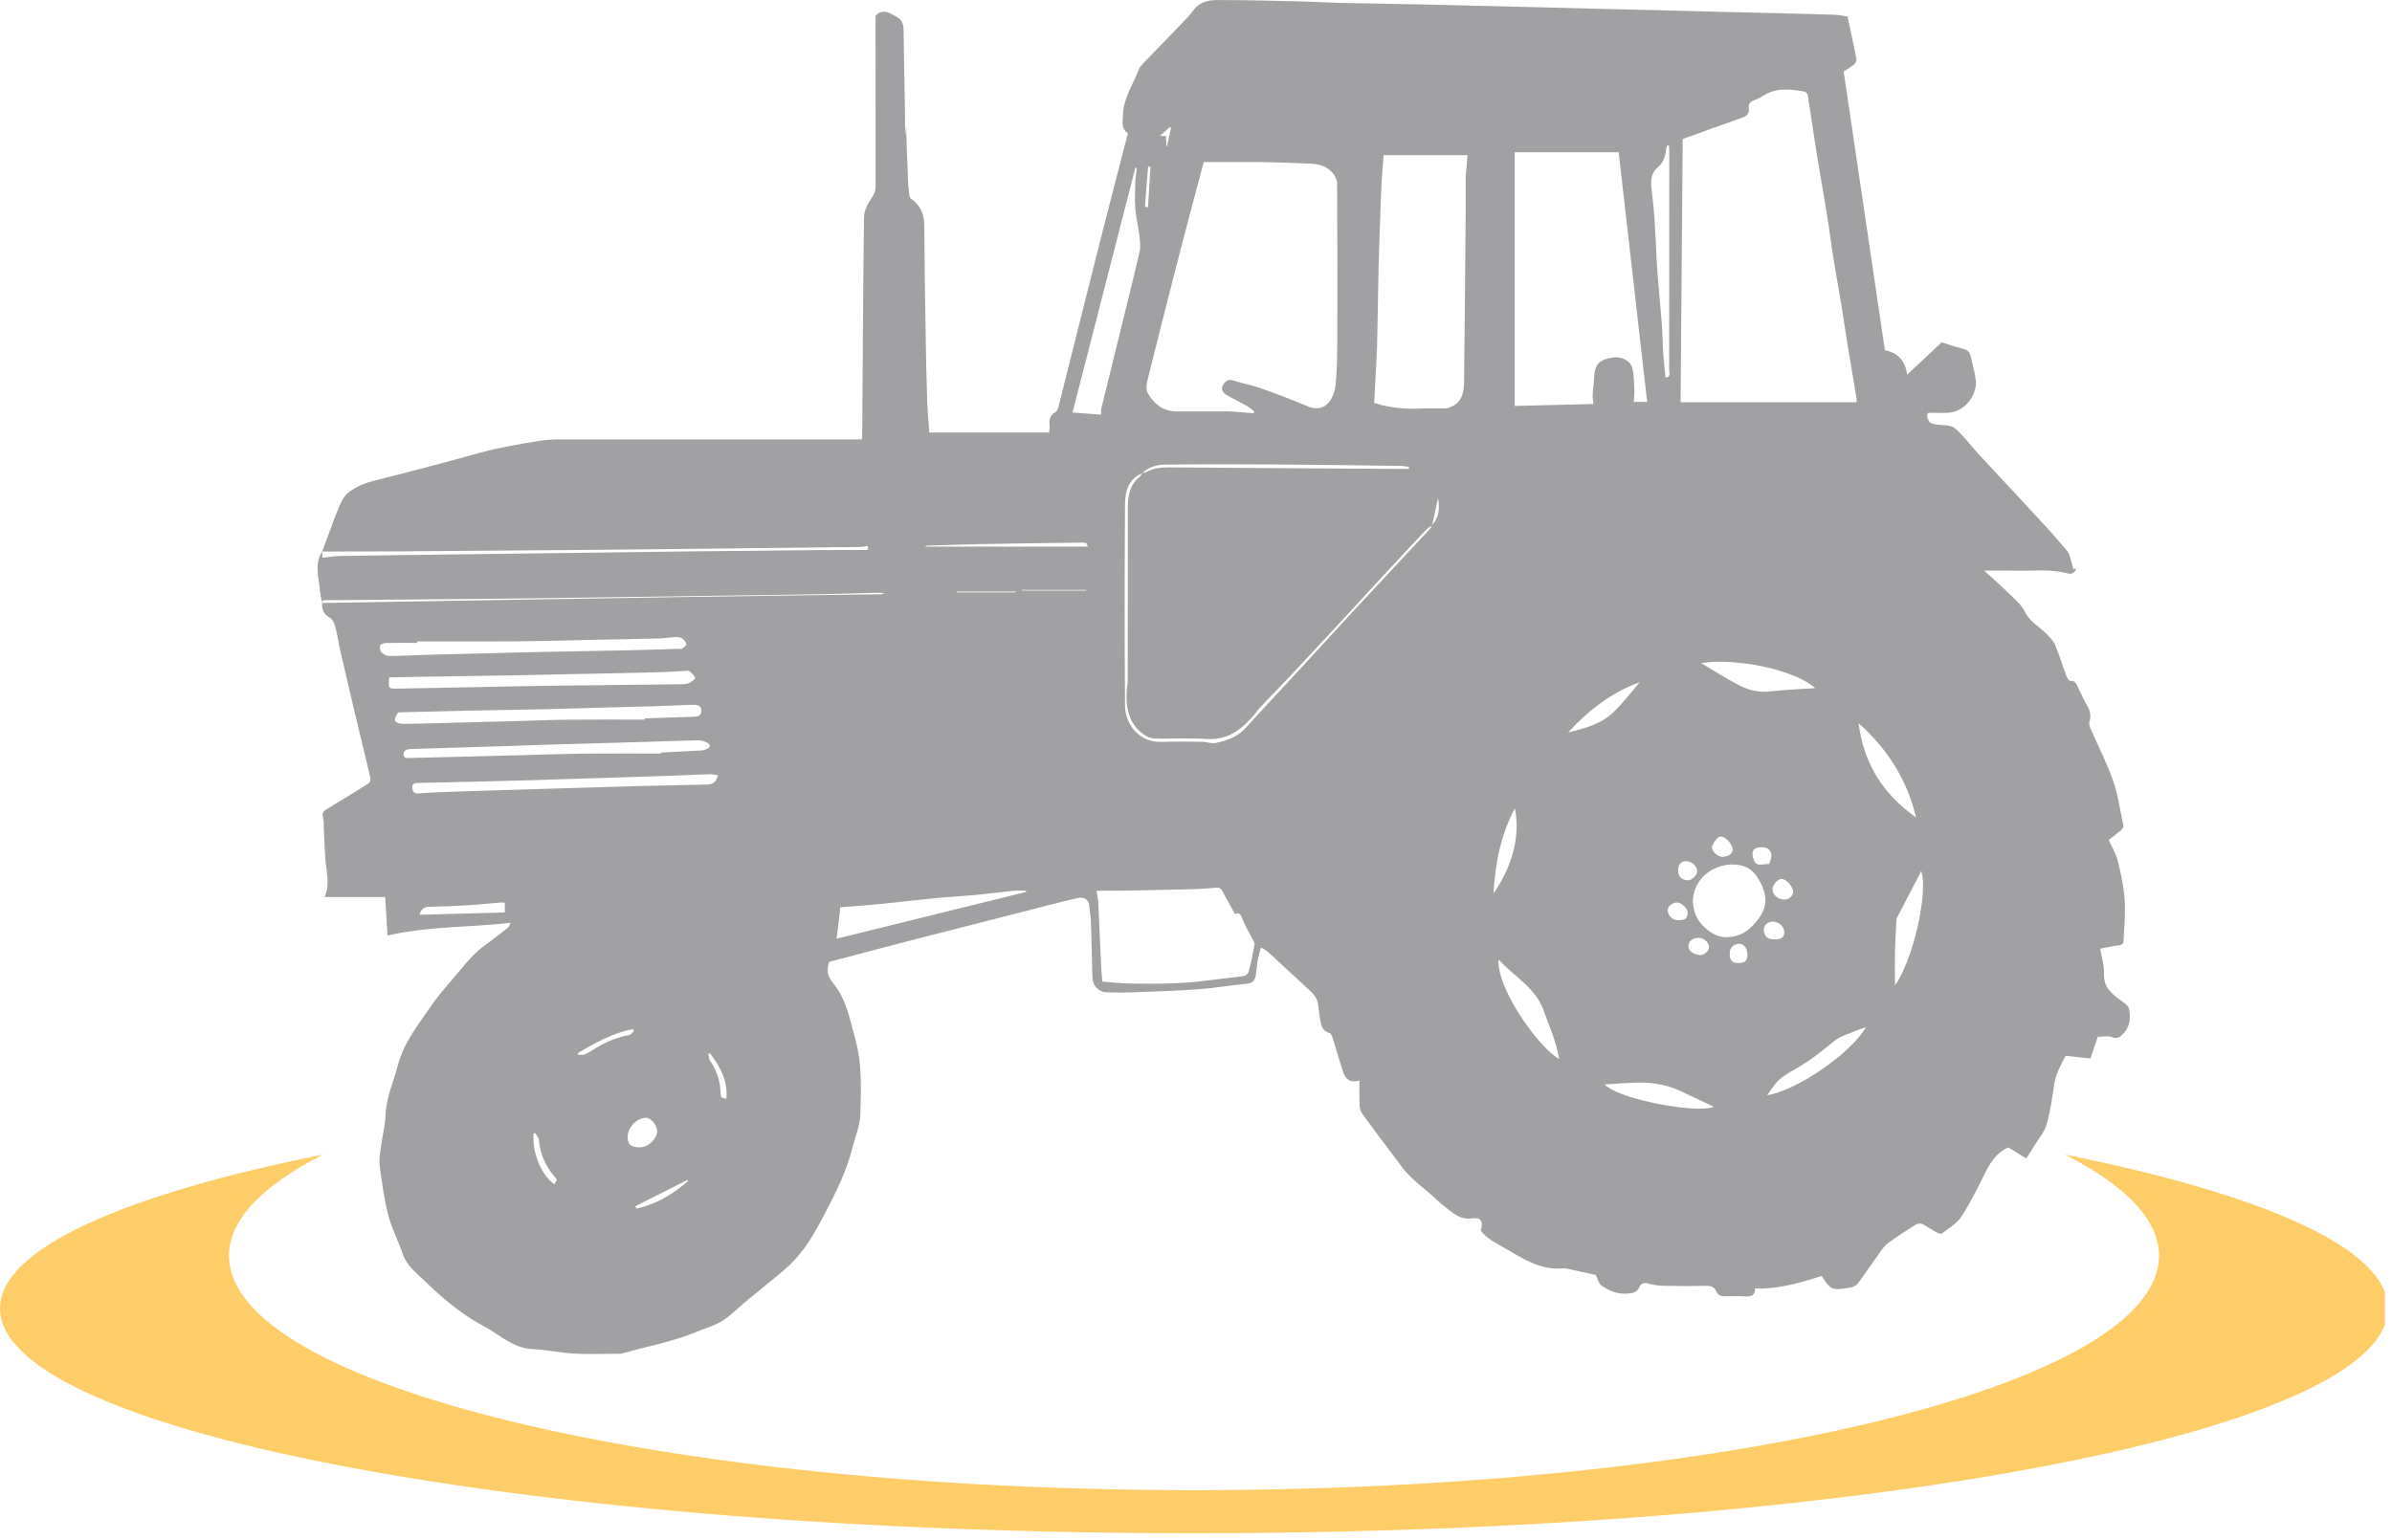 <svg xmlns="http://www.w3.org/2000/svg" viewBox="0 0 340 219" width="340" height="219">
	<defs>
		<clipPath clipPathUnits="userSpaceOnUse" id="cp1">
			<path d="M0 0L339 0L339 218L0 218Z" />
		</clipPath>
	</defs>
	<style>
		tspan { white-space:pre }
		.shp0 { fill: #ffcd68 } 
		.shp1 { fill: #a1a1a3 }
	</style>
	<g clip-path="url(#cp1)">
		<path class="shp0" d="M293.48 164.15C302.07 168.51 306.88 173.39 306.88 178.54C306.88 196.95 245.47 211.87 169.71 211.87C93.96 211.87 32.55 196.95 32.55 178.54C32.55 173.39 37.36 168.51 45.94 164.15C17.46 169.87 0 177.57 0 186.03C0 203.69 75.98 218 169.71 218C263.44 218 339.43 203.69 339.43 186.03C339.43 177.57 321.97 169.87 293.48 164.15Z" />
		<path fill-rule="evenodd" class="shp1" d="M45.79 78.42C46.38 76.82 46.97 75.22 47.57 73.63C47.88 72.83 48.19 72.03 48.56 71.27C48.77 70.84 49.06 70.41 49.42 70.12C50.54 69.21 51.84 68.68 53.26 68.33C58.23 67.08 63.18 65.78 68.11 64.41C70.89 63.63 73.72 63.17 76.55 62.7C77.46 62.55 78.4 62.49 79.33 62.48C93.28 62.47 107.22 62.48 121.17 62.48L122.51 62.48C122.53 62.09 122.56 61.75 122.56 61.42C122.63 51.23 122.68 41.04 122.81 30.85C122.83 29.96 123.31 29 123.84 28.25C124.24 27.67 124.46 27.17 124.46 26.48C124.45 13.51 124.45 16.43 124.45 3.47L124.45 2.24C125.53 1.12 126.47 1.88 127.42 2.38C128.22 2.79 128.43 3.47 128.44 4.33C128.48 8.1 128.57 11.86 128.63 15.62C128.65 16.32 128.63 17.02 128.64 17.71C128.7 22.04 128.77 15.24 128.85 19.55C128.91 23.14 128.98 21.96 129.06 25.55C129.08 26.34 129.18 27.13 129.28 27.92C129.3 28.07 129.48 28.24 129.62 28.34C130.87 29.28 131.37 30.51 131.38 32.06C131.41 37.33 131.49 42.59 131.58 47.85C131.62 50.88 131.69 53.91 131.79 56.93C131.84 58.45 131.99 59.97 132.09 61.5L149.12 61.5C149.15 61.08 149.22 60.77 149.19 60.48C149.1 59.71 149.22 59.08 149.96 58.64C150.19 58.5 150.37 58.17 150.44 57.89C152.55 49.51 154.64 41.13 156.76 32.76C157.92 28.16 159.13 23.58 160.32 18.96C159.38 18.31 159.58 17.48 159.6 16.49C159.66 13.98 161.05 12.02 161.89 9.84C161.99 9.59 162.17 9.36 162.35 9.16C164.41 7.03 166.47 4.91 168.52 2.77C168.93 2.35 169.31 1.9 169.66 1.43C170.47 0.3 171.72 0.02 172.93 0.01C176.94 0 180.94 0.11 184.95 0.2C186.65 0.24 188.35 0.36 190.05 0.4C193.88 0.48 197.71 0.54 201.54 0.62C204.36 0.67 207.17 0.75 209.99 0.82C212.84 0.89 215.7 0.96 218.55 1.03C221.3 1.1 224.04 1.17 226.79 1.24C229.71 1.31 232.63 1.38 235.56 1.45C238.27 1.52 240.98 1.59 243.69 1.66C246.58 1.73 249.47 1.8 252.36 1.87C255.1 1.94 257.85 2 260.6 2.09C261.25 2.11 261.89 2.25 262.61 2.34C263.04 4.35 263.48 6.34 263.87 8.35C263.92 8.59 263.76 8.99 263.57 9.15C263.11 9.54 262.56 9.83 262.06 10.16C264.02 23.43 265.97 36.58 267.92 49.8C269.76 50.15 270.83 51.28 271.08 53.27C272.76 51.69 274.36 50.2 275.99 48.67C276.99 48.98 278.01 49.34 279.06 49.6C279.69 49.76 280 50.08 280.13 50.69C280.36 51.83 280.72 52.95 280.85 54.09C281.05 55.82 279.59 58.55 276.85 58.69C276.03 58.73 275.21 58.69 274.12 58.69C273.78 58.92 273.93 59.51 274.22 59.94C274.39 60.2 274.88 60.3 275.25 60.36C275.96 60.48 276.72 60.4 277.39 60.63C277.9 60.81 278.34 61.29 278.73 61.71C279.71 62.77 280.63 63.91 281.61 64.97C283.58 67.12 285.6 69.23 287.57 71.37C289.66 73.64 291.79 75.88 293.76 78.25C294.32 78.93 294.4 80 294.73 80.96C294.74 80.95 294.9 80.88 295.14 80.78C294.93 81.52 294.43 81.68 293.9 81.53C291.37 80.84 288.79 81.22 286.23 81.14C284.92 81.1 283.6 81.13 282.04 81.13C283.45 82.43 284.71 83.54 285.91 84.72C286.62 85.41 287.41 86.11 287.82 86.97C288.51 88.44 289.91 89.1 290.94 90.17C291.4 90.64 291.9 91.16 292.14 91.76C292.73 93.17 293.17 94.65 293.71 96.09C293.81 96.37 294.07 96.81 294.23 96.8C295.12 96.74 295.21 97.45 295.48 97.97C295.88 98.73 296.19 99.54 296.63 100.27C297.11 101.05 297.27 101.8 296.98 102.68C296.9 102.94 297.03 103.31 297.16 103.6C298.23 106.07 299.48 108.49 300.37 111.03C301.08 113.08 301.37 115.27 301.82 117.41C301.85 117.58 301.68 117.87 301.52 118.01C300.95 118.5 300.35 118.94 299.73 119.42C300.15 120.35 300.68 121.22 300.95 122.16C301.34 123.53 301.61 124.95 301.83 126.36C301.99 127.41 302.05 128.5 302.04 129.57C302.04 130.95 301.91 132.33 301.85 133.72C301.84 134.21 301.6 134.35 301.14 134.41C300.27 134.52 299.4 134.72 298.52 134.88C298.73 136.12 299.12 137.31 299.07 138.47C299 140.26 300.02 141.19 301.26 142.1C301.78 142.48 302.53 142.93 302.62 143.45C302.84 144.61 302.83 145.86 301.89 146.86C301.4 147.38 301.04 147.8 300.18 147.46C299.61 147.23 298.88 147.41 298.18 147.41C297.83 148.46 297.48 149.48 297.14 150.5C295.99 150.38 294.88 150.25 293.61 150.11C292.97 151.33 292.2 152.66 291.97 154.27C291.71 156.16 291.42 158.08 290.89 159.91C290.57 160.98 289.76 161.92 289.16 162.91C288.82 163.47 288.46 164 288.01 164.71C287.18 164.2 286.35 163.69 285.46 163.14C283.84 163.84 282.93 165.24 282.15 166.81C281.1 168.92 280.05 171.05 278.77 173.01C278.14 173.98 276.99 174.62 276.04 175.37C275.91 175.47 275.53 175.38 275.33 175.26C274.62 174.87 273.95 174.39 273.23 174.03C273 173.91 272.57 173.96 272.34 174.1C270.98 174.96 269.61 175.81 268.32 176.78C267.75 177.22 267.34 177.9 266.9 178.5C265.94 179.83 265.04 181.21 264.05 182.51C263.82 182.82 263.32 183.02 262.92 183.08C260.45 183.47 260.25 183.5 258.95 181.43C255.9 182.34 252.83 183.34 249.48 183.19C249.47 184.3 248.8 184.36 248.01 184.32C247.1 184.27 246.19 184.28 245.28 184.31C244.68 184.33 244.22 184.23 243.95 183.6C243.68 182.98 243.16 182.8 242.45 182.82C240.46 182.87 238.47 182.86 236.48 182.82C235.77 182.81 235.04 182.71 234.35 182.51C233.71 182.32 233.26 182.42 233.01 183.02C232.68 183.79 232.09 183.85 231.34 183.92C229.93 184.04 228.74 183.55 227.66 182.8C227.23 182.51 227.1 181.8 226.83 181.28C225.49 180.99 224.09 180.68 222.69 180.37C222.56 180.34 222.41 180.31 222.28 180.33C219.07 180.66 216.54 179.02 213.96 177.5C212.72 176.76 211.38 176.18 210.48 174.98C210.84 173.58 210.54 173.05 209.15 173.23C207.46 173.46 206.47 172.4 205.35 171.55C204.66 171.03 204.05 170.41 203.4 169.84C202.38 168.95 201.32 168.12 200.36 167.18C199.7 166.53 199.16 165.76 198.6 165.02C196.93 162.81 195.25 160.59 193.62 158.34C193.38 158.01 193.27 157.52 193.25 157.1C193.2 155.99 193.23 154.88 193.23 153.63C191.47 154.13 191.06 152.99 190.7 151.77C190.29 150.41 189.88 149.04 189.45 147.68C189.36 147.4 189.23 146.97 189.03 146.91C187.72 146.56 187.77 145.45 187.58 144.47C187.47 143.9 187.41 143.31 187.34 142.74C187.19 141.6 186.3 140.99 185.57 140.28C184.8 139.53 183.99 138.83 183.2 138.1C182.18 137.15 181.17 136.2 180.14 135.27C179.92 135.07 179.63 134.95 179.22 134.71C179.05 135.38 178.88 135.94 178.78 136.52C178.66 137.16 178.63 137.81 178.54 138.46C178.43 139.23 178.19 139.78 177.23 139.87C174.91 140.09 172.6 140.5 170.27 140.66C167.09 140.89 163.89 140.98 160.71 141.1C159.62 141.14 158.53 141.12 157.44 141.1C156.15 141.08 155.3 140.18 155.27 138.91C155.21 136.27 155.15 133.62 155.06 130.98C155.04 130.33 154.89 129.68 154.86 129.03C154.83 128 154.23 127.45 153.17 127.69C151.07 128.16 148.99 128.71 146.91 129.25C141.28 130.68 135.66 132.11 130.04 133.56C125.95 134.62 121.86 135.71 117.86 136.76C117.43 137.91 117.66 138.87 118.38 139.74C120.32 142.05 120.79 144.92 121.57 147.72C122.56 151.28 122.39 154.87 122.29 158.46C122.24 160.02 121.58 161.58 121.19 163.13C120.32 166.54 118.78 169.65 117.14 172.75C116.13 174.67 115.09 176.55 113.73 178.23C113.09 179.03 112.37 179.78 111.6 180.44C109.72 182.05 107.77 183.59 105.86 185.17C104.8 186.05 103.84 187.08 102.68 187.8C101.59 188.48 100.3 188.82 99.1 189.33C95.66 190.77 91.97 191.42 88.4 192.45C88.14 192.52 87.85 192.48 87.57 192.48C85.58 192.48 83.58 192.57 81.59 192.46C79.61 192.34 77.64 191.9 75.65 191.81C72.95 191.69 71.13 189.84 68.96 188.67C67.91 188.11 66.88 187.49 65.9 186.8C64.78 186.01 63.7 185.15 62.66 184.25C61.5 183.25 60.42 182.17 59.3 181.13C58.41 180.3 57.63 179.43 57.22 178.23C56.59 176.39 55.67 174.64 55.19 172.78C54.6 170.46 54.26 168.07 53.97 165.69C53.84 164.71 54.08 163.67 54.21 162.66C54.39 161.3 54.75 159.95 54.8 158.59C54.88 156.07 55.94 153.82 56.56 151.44C57.41 148.16 59.53 145.61 61.36 142.91C62.5 141.24 63.91 139.75 65.2 138.18C66.38 136.75 67.58 135.34 69.11 134.26C70.18 133.51 71.19 132.68 72.22 131.88C72.35 131.77 72.39 131.56 72.57 131.21C66.66 131.88 60.85 131.67 55.08 133.02C54.97 131.14 54.86 129.38 54.75 127.54L46.15 127.54C46.97 125.66 46.36 123.86 46.24 122.07C46.14 120.62 46.09 119.16 46.02 117.71C46.01 117.4 46.05 117.07 46 116.77C45.74 115.42 45.75 115.45 46.87 114.78C48.67 113.71 50.44 112.61 52.21 111.5C52.59 111.26 52.75 110.98 52.6 110.38C51.14 104.41 49.74 98.43 48.35 92.44C48.09 91.34 47.96 90.21 47.66 89.13C47.53 88.63 47.24 88.01 46.83 87.78C45.96 87.3 45.71 86.63 45.79 85.73C45.79 85.73 45.8 85.73 45.81 85.73C45.69 85.16 45.52 84.59 45.48 84.01C45.34 82.14 44.62 80.22 45.8 78.42C45.8 78.42 45.79 78.42 45.79 78.42ZM57.27 85.54C61.45 85.47 65.63 85.4 69.81 85.33C74.16 85.26 78.51 85.19 82.87 85.12C87.12 85.05 91.37 84.98 95.61 84.91C100.11 84.84 104.6 84.77 109.09 84.71C114.49 84.63 119.9 84.56 125.3 84.49C125.42 84.49 125.55 84.44 125.68 84.41C125.32 84.28 124.97 84.27 124.63 84.28C122.09 84.35 119.55 84.44 117.02 84.48C112.1 84.57 107.19 84.63 102.28 84.7C97.26 84.77 92.25 84.84 87.23 84.91C82.32 84.98 77.4 85.06 72.49 85.11C64.72 85.19 56.94 85.26 49.16 85.32C48.25 85.33 47.34 85.32 46.44 85.33C46.14 85.33 45.78 85.25 45.81 85.73C45.81 85.73 45.81 85.73 45.81 85.73C45.81 85.74 45.81 85.75 45.81 85.76C45.81 85.75 45.81 85.74 45.81 85.73C45.81 85.73 45.81 85.73 45.81 85.73C49.63 85.67 53.45 85.61 57.27 85.54ZM45.8 78.42C45.81 78.42 45.81 78.42 45.82 78.42L45.82 78.39C45.81 78.4 45.81 78.41 45.8 78.42ZM45.82 79.29C46.75 79.2 47.57 79.06 48.38 79.05C53.72 78.96 59.05 78.9 64.38 78.83C69.96 78.76 75.53 78.69 81.11 78.62C86.44 78.55 91.77 78.48 97.1 78.41C103.69 78.34 110.28 78.27 116.87 78.21C118.82 78.19 120.78 78.2 122.74 78.2C123.11 78.2 123.58 78.27 123.3 77.63C122.91 77.68 122.54 77.77 122.17 77.77C115.62 77.85 109.07 77.91 102.51 77.99C96.13 78.05 89.76 78.14 83.38 78.19C74.17 78.27 64.96 78.34 55.75 78.4C52.44 78.42 49.13 78.41 45.82 78.42L45.82 79.29ZM136.01 84.11C136.01 84.15 136.01 84.18 136 84.22L144.34 84.22C144.34 84.18 144.34 84.15 144.34 84.11L136.01 84.11ZM154.39 83.97L154.39 83.88L145.21 83.88L145.22 83.97L154.39 83.97ZM163.53 23.69C163.42 23.69 163.3 23.69 163.19 23.69C163.04 25.6 162.89 27.5 162.74 29.41C162.88 29.42 163.03 29.43 163.18 29.45C163.29 27.53 163.41 25.61 163.53 23.69ZM100.91 149.76C100.83 149.78 100.75 149.8 100.68 149.82C100.76 150.15 100.75 150.54 100.93 150.81C101.88 152.2 102.38 153.72 102.43 155.41C102.44 156.05 102.46 156.05 103.25 156.23C103.48 153.7 102.38 151.66 100.91 149.76ZM97.8 167.94C97.76 167.89 97.71 167.84 97.67 167.79C95.21 169.03 92.75 170.27 90.29 171.51C90.35 171.61 90.41 171.72 90.46 171.83C93.28 171.24 95.64 169.78 97.8 167.94ZM82.17 149.7C82.17 149.79 82.16 149.88 82.16 149.98C82.49 149.96 82.86 150.02 83.15 149.9C83.74 149.63 84.29 149.28 84.84 148.94C86.25 148.08 87.76 147.48 89.39 147.17C89.66 147.12 89.88 146.8 90.13 146.6C90.07 146.51 90.01 146.42 89.94 146.33C87.1 146.86 84.63 148.27 82.17 149.7ZM242.93 134.66C242.94 134.05 242.22 133.37 241.53 133.35C240.6 133.31 239.99 133.82 239.99 134.6C239.99 135.2 240.87 135.8 241.72 135.79C242.29 135.78 242.92 135.19 242.93 134.66ZM238.51 130.84C239.55 130.84 239.87 130.59 239.89 129.77C239.9 129.19 238.99 128.31 238.39 128.32C237.71 128.33 237.07 128.83 237.05 129.36C237.04 130.16 237.71 130.84 238.51 130.84ZM248.38 135.79C248.39 134.83 247.88 134.16 247.16 134.2C246.37 134.23 245.88 134.73 245.86 135.52C245.84 136.47 246.17 136.9 246.94 136.92C248.01 136.95 248.37 136.67 248.38 135.79ZM251.44 122.86C251.94 121.85 251.92 121.03 251.22 120.63C250.8 120.39 250.08 120.41 249.61 120.6C248.85 120.91 249.12 121.77 249.28 122.26C249.65 123.36 250.65 122.77 251.44 122.86ZM238.52 123.77C238.5 124.6 239.05 125.14 239.94 125.17C240.42 125.19 241.24 124.42 241.25 123.93C241.27 123.2 240.49 122.46 239.7 122.44C238.95 122.43 238.54 122.89 238.52 123.77ZM252.31 133.56C253.24 133.56 253.62 133.26 253.62 132.52C253.63 131.73 252.83 131.04 251.94 131.04C251.3 131.04 250.68 131.6 250.71 132.17C250.75 133.18 251.2 133.57 252.31 133.56ZM243.34 120.47C243.35 121.08 244.13 121.81 244.8 121.82C245.67 121.83 246.27 121.41 246.28 120.78C246.29 120.02 245.23 118.9 244.52 118.93C244.15 118.95 243.34 120.01 243.34 120.47ZM76.06 161.09C75.99 161.12 75.91 161.14 75.84 161.17C75.63 163.91 76.93 167.06 78.8 168.38C78.93 168.15 79.05 167.92 79.16 167.72C77.72 166.08 76.76 164.28 76.61 162.1C76.59 161.75 76.25 161.43 76.06 161.09ZM253.76 127.9C254.32 127.88 254.91 127.31 254.88 126.79C254.84 126.01 253.88 124.96 253.21 124.98C252.63 125 251.92 125.85 251.94 126.5C251.97 127.29 252.79 127.93 253.76 127.9ZM131.43 77.72L154.62 77.72C154.43 77.16 154.43 77.14 153.77 77.15C149.01 77.21 144.24 77.27 139.47 77.36C136.91 77.41 134.34 77.5 131.77 77.58C131.71 77.58 131.65 77.63 131.43 77.72ZM90.97 163.13C92.11 163.14 93.41 161.91 93.41 160.83C93.41 160 92.53 158.93 91.84 158.93C90.51 158.93 89.21 160.29 89.21 161.68C89.22 162.74 89.69 163.13 90.97 163.13ZM71.76 128.35C71.52 128.33 71.31 128.3 71.11 128.32C69.57 128.45 68.03 128.62 66.49 128.71C64.66 128.83 62.82 128.89 60.99 128.93C60.26 128.95 59.86 129.25 59.64 130.06C63.76 129.95 67.77 129.84 71.76 129.74L71.76 128.35ZM212.29 127.03C215.03 123.13 216.12 118.65 215.32 114.93C213.34 118.65 212.53 122.68 212.29 127.03ZM233.07 97C228.99 98.49 225.75 101.04 222.9 104.13C225.29 103.58 227.64 102.92 229.42 101.18C230.74 99.9 231.86 98.41 233.07 97ZM251.19 155.72C255.28 155.09 263.04 149.85 265.22 146.05C264.64 146.25 264.2 146.38 263.78 146.57C262.76 147.01 261.58 147.3 260.76 147.99C258.99 149.46 257.19 150.87 255.18 152C254.35 152.47 253.5 152.96 252.81 153.6C252.17 154.2 251.73 155 251.19 155.72ZM228.1 154.19C230.12 156.38 241.63 158.4 243.59 157.35C242.07 156.63 240.61 155.97 239.18 155.27C237.33 154.36 235.36 153.94 233.34 153.92C231.57 153.91 229.81 154.1 228.1 154.19ZM272.35 116.23C271.03 110.71 268.2 106.4 264.18 102.83C264.89 108.43 267.55 112.84 272.35 116.23ZM269.35 140.13C271.97 136.37 274.09 126.9 273.09 123.85C271.91 126.11 270.79 128.25 269.68 130.4C269.6 130.55 269.57 130.73 269.56 130.89C269.48 132.35 269.39 133.8 269.35 135.26C269.32 136.88 269.35 138.5 269.35 140.13ZM213.02 136.44C212.65 140.27 218.44 148.72 221.63 150.59C221.21 148.06 220.18 145.86 219.39 143.61C218.28 140.47 215.27 138.89 213.02 136.44ZM258 97.84C254.97 95.09 246.29 93.5 241.81 94.29C243.51 95.29 245.16 96.33 246.86 97.26C248.26 98.03 249.77 98.47 251.39 98.33C252.08 98.28 252.76 98.18 253.44 98.13C254.92 98.02 256.4 97.94 258 97.84ZM237.23 20.6C237.06 20.69 237.02 20.7 237 20.72C236.95 20.8 236.87 20.89 236.86 20.98C236.74 22.05 236.55 23.05 235.63 23.8C234.67 24.58 234.63 25.69 234.75 26.82C234.88 28.12 235.05 29.41 235.15 30.72C235.26 32.13 235.3 33.55 235.38 34.97C235.44 36.28 235.5 37.59 235.6 38.91C235.79 41.27 236.03 43.64 236.21 46.01C236.32 47.49 236.33 48.98 236.43 50.47C236.5 51.53 236.64 52.58 236.75 53.68C237.54 53.61 237.26 53.02 237.26 52.66C237.27 42.26 237.27 31.86 237.27 21.46C237.27 21.19 237.25 20.92 237.23 20.6ZM145.83 126.82C145.84 126.76 145.85 126.71 145.85 126.65C145.23 126.65 144.6 126.6 143.98 126.66C142.16 126.84 140.36 127.09 138.54 127.26C136.69 127.43 134.82 127.52 132.97 127.7C130.4 127.95 127.83 128.26 125.27 128.52C123.35 128.71 121.42 128.84 119.44 129C119.36 129.74 119.28 130.45 119.2 131.17C119.11 131.87 119.02 132.58 118.91 133.47C128.03 131.21 136.93 129.02 145.83 126.82ZM102.05 110.24C101.63 110.18 101.27 110.07 100.92 110.08C99.22 110.13 97.52 110.22 95.82 110.28C93.71 110.36 91.59 110.42 89.47 110.49C87.21 110.56 84.95 110.63 82.7 110.7C80.54 110.77 78.39 110.84 76.24 110.91C73.56 110.98 70.88 111.05 68.21 111.12C65.29 111.19 62.36 111.26 59.44 111.32C58.98 111.33 58.57 111.38 58.6 111.97C58.63 112.53 58.86 112.86 59.51 112.81C60.82 112.71 62.14 112.65 63.45 112.6C65.67 112.51 67.9 112.45 70.12 112.38C72.45 112.31 74.77 112.25 77.1 112.17C79.32 112.11 81.55 112.03 83.77 111.97C86.13 111.89 88.49 111.82 90.86 111.76C94.06 111.68 97.26 111.61 100.46 111.55C101.24 111.54 101.78 111.26 102.05 110.24ZM93.95 107.14C93.95 107.1 93.95 107.05 93.95 107C95.83 106.91 97.7 106.82 99.57 106.71C99.87 106.7 100.18 106.62 100.46 106.5C100.97 106.28 101.06 105.91 100.56 105.62C100.19 105.41 99.73 105.26 99.31 105.26C97.01 105.3 94.72 105.39 92.43 105.46C90.17 105.53 87.91 105.6 85.66 105.66C83.01 105.74 80.37 105.8 77.73 105.88C75.85 105.93 73.98 106.02 72.11 106.08C69.64 106.16 67.17 106.22 64.71 106.3C62.59 106.36 60.47 106.44 58.35 106.5C57.79 106.52 57.34 106.71 57.37 107.31C57.41 107.91 57.97 107.77 58.36 107.77C61.22 107.71 64.07 107.63 66.92 107.56C69.6 107.49 72.27 107.42 74.95 107.35C77.56 107.28 80.16 107.18 82.77 107.15C86.5 107.12 90.22 107.14 93.95 107.14ZM91.64 102.32C91.64 102.26 91.64 102.21 91.65 102.15C93.94 102.07 96.23 101.97 98.52 101.91C99.14 101.89 99.69 101.79 99.69 101.06C99.68 100.32 99.14 100.19 98.52 100.21C96.61 100.29 94.7 100.36 92.8 100.42C90.15 100.5 87.51 100.56 84.87 100.63C82.41 100.7 79.94 100.79 77.47 100.84C73.75 100.92 70.03 100.98 66.3 101.05C63.24 101.12 60.18 101.19 57.12 101.27C56.92 101.27 56.61 101.26 56.54 101.38C56.34 101.71 56.05 102.15 56.15 102.44C56.22 102.69 56.78 102.93 57.12 102.92C59.8 102.9 62.48 102.81 65.15 102.74C67.86 102.67 70.57 102.6 73.28 102.53C75.75 102.46 78.22 102.35 80.68 102.33C84.34 102.29 87.99 102.32 91.64 102.32ZM55.32 96.31C55.2 97.91 55.2 97.93 56.43 97.91C59.95 97.85 63.46 97.77 66.98 97.71C70.74 97.63 74.5 97.55 78.26 97.5C84.53 97.42 90.8 97.36 97.08 97.28C97.41 97.27 97.78 97.21 98.07 97.06C98.37 96.9 98.86 96.49 98.81 96.38C98.64 96.01 98.32 95.69 97.99 95.42C97.86 95.32 97.58 95.38 97.38 95.39C96.03 95.46 94.68 95.56 93.33 95.59C89.92 95.68 86.51 95.74 83.1 95.81C79.79 95.88 76.49 95.96 73.18 96.02C68.62 96.1 64.06 96.16 59.5 96.23C58.12 96.25 56.74 96.28 55.32 96.31ZM59.31 91.2C59.31 91.27 59.31 91.34 59.31 91.41C57.8 91.41 56.3 91.39 54.8 91.42C54.53 91.43 54.11 91.59 54.04 91.78C53.95 92.06 54.01 92.53 54.2 92.72C54.48 93.01 54.94 93.28 55.33 93.27C57.2 93.26 59.07 93.15 60.94 93.09C63.79 93.01 66.64 92.95 69.49 92.88C72.24 92.81 74.98 92.73 77.73 92.68C81.59 92.6 85.45 92.54 89.32 92.46C91.75 92.41 94.18 92.32 96.61 92.25C96.72 92.25 96.85 92.29 96.92 92.24C97.16 92.04 97.57 91.81 97.56 91.62C97.54 91.32 97.27 90.97 97 90.79C96.74 90.62 96.35 90.57 96.02 90.58C95.26 90.61 94.51 90.75 93.76 90.77C90.35 90.86 86.94 90.92 83.53 90.99C80.23 91.06 76.92 91.16 73.62 91.19C68.85 91.22 64.08 91.2 59.31 91.2ZM240.62 128.29C240.74 129.24 240.93 130.41 241.89 131.44C243.12 132.75 244.37 133.49 246.25 133.18C247.99 132.9 249.05 131.84 250.01 130.56C251.06 129.16 251.21 127.66 250.5 126.06C249.84 124.58 249.07 123.32 247.24 123C246.01 122.79 244.97 122.96 243.85 123.44C241.95 124.25 240.62 126.04 240.62 128.29ZM161.58 23.89C161.52 23.88 161.45 23.86 161.38 23.85C158.42 35.42 155.45 46.99 152.45 58.66C153.9 58.76 155.19 58.86 156.5 58.95C156.52 58.53 156.5 58.28 156.55 58.05C157.19 55.43 157.83 52.81 158.48 50.19C159.65 45.42 160.85 40.66 161.97 35.87C162.15 35.11 162.04 34.26 161.95 33.47C161.8 32.21 161.48 30.97 161.38 29.72C161.28 28.5 161.33 27.26 161.37 26.03C161.39 25.32 161.51 24.61 161.58 23.89ZM156.68 139.57C158.15 139.67 159.42 139.83 160.7 139.84C164.24 139.88 167.78 139.91 171.31 139.44C173.12 139.2 174.93 139.03 176.73 138.78C177.01 138.75 177.41 138.48 177.47 138.24C177.81 136.96 178.07 135.65 178.32 134.34C178.36 134.14 178.24 133.88 178.13 133.68C177.6 132.62 176.93 131.61 176.53 130.5C176.3 129.84 176.03 129.74 175.54 129.96C174.93 128.86 174.34 127.85 173.82 126.81C173.61 126.37 173.35 126.17 172.87 126.21C171.84 126.3 170.8 126.39 169.76 126.42C166.46 126.51 163.15 126.57 159.84 126.63C158.56 126.66 157.27 126.64 155.84 126.64C155.94 127.21 156.07 127.67 156.1 128.13C156.25 131.28 156.38 134.44 156.53 137.59C156.56 138.24 156.63 138.89 156.68 139.57ZM195.33 57.29C197.65 58.04 199.94 58.19 202.26 58.08C203.34 58.03 204.42 58.09 205.5 58.06C205.82 58.05 206.15 57.9 206.44 57.76C207.87 57.05 208.08 55.67 208.1 54.34C208.21 46.36 208.26 38.37 208.33 30.39C208.34 28.75 208.33 27.1 208.33 25.46C208.33 25.18 208.36 24.91 208.38 24.63C208.45 23.78 208.52 22.94 208.59 22.06L196.67 22.06C196.57 23.4 196.44 24.67 196.38 25.95C196.28 27.82 196.23 29.69 196.16 31.57C196.09 33.79 196 36.01 195.95 38.23C195.87 41.88 195.81 45.54 195.74 49.19C195.74 49.33 195.74 49.47 195.73 49.61C195.6 52.16 195.47 54.72 195.33 57.29ZM226.5 57.44C226.44 56.91 226.36 56.54 226.38 56.17C226.41 55.45 226.55 54.73 226.57 54.01C226.61 51.84 227.21 51.12 229.34 50.82C230.45 50.66 231.75 51.28 232.02 52.34C232.28 53.37 232.26 54.49 232.31 55.57C232.34 56.1 232.26 56.64 232.22 57.15L234.13 57.15C232.78 45.26 231.43 33.45 230.08 21.65L215.3 21.65L215.3 57.72C219.06 57.63 222.77 57.53 226.5 57.44ZM171.1 23.04C169.93 27.45 168.77 31.77 167.65 36.1C166.13 42.02 164.62 47.94 163.15 53.87C162.99 54.52 162.85 55.38 163.15 55.9C164.01 57.41 165.31 58.48 167.19 58.49C169.57 58.5 171.95 58.49 174.32 58.49C174.63 58.49 174.95 58.51 175.26 58.53C176.24 58.6 177.21 58.68 178.19 58.76C178.22 58.67 178.25 58.57 178.28 58.48C177.91 58.2 177.55 57.9 177.15 57.67C176.23 57.15 175.28 56.69 174.36 56.17C173.82 55.87 173.52 55.32 173.82 54.78C174.1 54.28 174.52 53.82 175.33 54.1C176.54 54.52 177.84 54.72 179.05 55.15C181.34 55.96 183.61 56.8 185.84 57.76C187.07 58.28 188.14 58.12 188.91 57.18C189.43 56.53 189.76 55.59 189.84 54.74C190.03 52.81 190.07 50.86 190.08 48.92C190.1 41.3 190.1 33.68 190.06 26.06C190.06 25.6 189.79 25.07 189.5 24.69C188.68 23.63 187.48 23.32 186.21 23.26C183.96 23.16 181.7 23.08 179.44 23.05C176.68 23.02 173.92 23.04 171.1 23.04ZM263.89 57.19C263.89 56.95 263.91 56.81 263.89 56.67C263.48 54.17 263.05 51.67 262.64 49.17C262.34 47.28 262.06 45.38 261.75 43.49C261.36 41.12 260.93 38.76 260.55 36.4C260.23 34.37 259.98 32.32 259.65 30.29C259.21 27.52 258.69 24.76 258.25 21.99C257.8 19.18 257.41 16.36 256.96 13.55C256.93 13.34 256.67 13.04 256.47 13.01C254.49 12.69 252.5 12.4 250.67 13.6C250.24 13.88 249.76 14.09 249.28 14.28C248.76 14.49 248.49 14.81 248.58 15.39C248.7 16.15 248.28 16.5 247.63 16.73C244.8 17.73 241.99 18.75 239.18 19.77C239.08 32.28 238.98 44.73 238.88 57.19L263.89 57.19ZM203.58 74.62C203.56 74.64 203.55 74.66 203.53 74.67C203.52 74.69 203.51 74.72 203.5 74.74C203.52 74.73 203.54 74.72 203.56 74.7C203.57 74.68 203.57 74.65 203.58 74.62ZM202.76 75.28C200.76 77.4 198.77 79.52 196.79 81.66C195.24 83.34 193.71 85.03 192.15 86.71C189.3 89.79 186.44 92.86 183.57 95.92C182.02 97.57 180.44 99.19 178.89 100.82C178.75 100.97 178.66 101.16 178.53 101.32C176.72 103.52 174.71 105.26 171.55 105.07C169.15 104.92 166.73 105.05 164.32 105.02C163.89 105.02 163.42 104.92 163.05 104.72C160.52 103.35 159.93 100.64 160.17 97.99C160.21 97.58 160.3 97.17 160.3 96.76C160.31 88.55 160.31 80.35 160.31 72.14C160.31 70.45 160.61 68.87 162.05 67.74C162.18 67.64 162.23 67.45 162.31 67.29C160.43 68.12 159.92 69.83 159.91 71.62C159.85 81.19 159.84 90.76 159.91 100.33C159.93 103 161.95 105.59 165.08 105.48C166.99 105.41 168.92 105.45 170.84 105.47C171.49 105.48 172.17 105.76 172.78 105.64C174.4 105.3 175.95 104.76 177.11 103.45C177.86 102.6 178.65 101.76 179.42 100.92C181.99 98.15 184.56 95.37 187.12 92.6C188.62 90.97 190.1 89.32 191.61 87.69C194.49 84.59 197.38 81.5 200.27 78.4C201.28 77.31 202.31 76.22 203.32 75.13C203.41 75.03 203.45 74.88 203.5 74.74C203.25 74.91 202.97 75.06 202.76 75.28ZM162.31 67.29C162.33 67.28 162.35 67.28 162.37 67.27C162.38 67.25 162.39 67.24 162.41 67.23C162.38 67.23 162.36 67.24 162.34 67.24C162.33 67.26 162.32 67.27 162.31 67.29ZM162.91 67.12C163.91 66.57 164.97 66.44 166.1 66.45C176.98 66.54 187.86 66.6 198.75 66.67C198.92 66.67 199.09 66.67 199.27 66.67L200.24 66.67C200.25 66.57 200.26 66.48 200.27 66.38C199.89 66.34 199.51 66.25 199.14 66.25C193.35 66.17 187.57 66.08 181.79 66.04C176.41 66 171.03 66 165.65 66.06C164.49 66.07 163.32 66.36 162.41 67.23C162.58 67.2 162.77 67.2 162.91 67.12ZM204.4 70.82C204.12 72.09 203.85 73.36 203.58 74.62C204.58 73.53 204.66 72.22 204.4 70.82ZM165.72 19.33C165.74 19.82 165.77 20.3 165.79 20.77L165.89 20.78C166.08 19.91 166.26 19.04 166.45 18.16C166.39 18.13 166.33 18.11 166.27 18.08C165.83 18.47 165.39 18.87 164.87 19.33L165.72 19.33Z" />
	</g>
</svg>